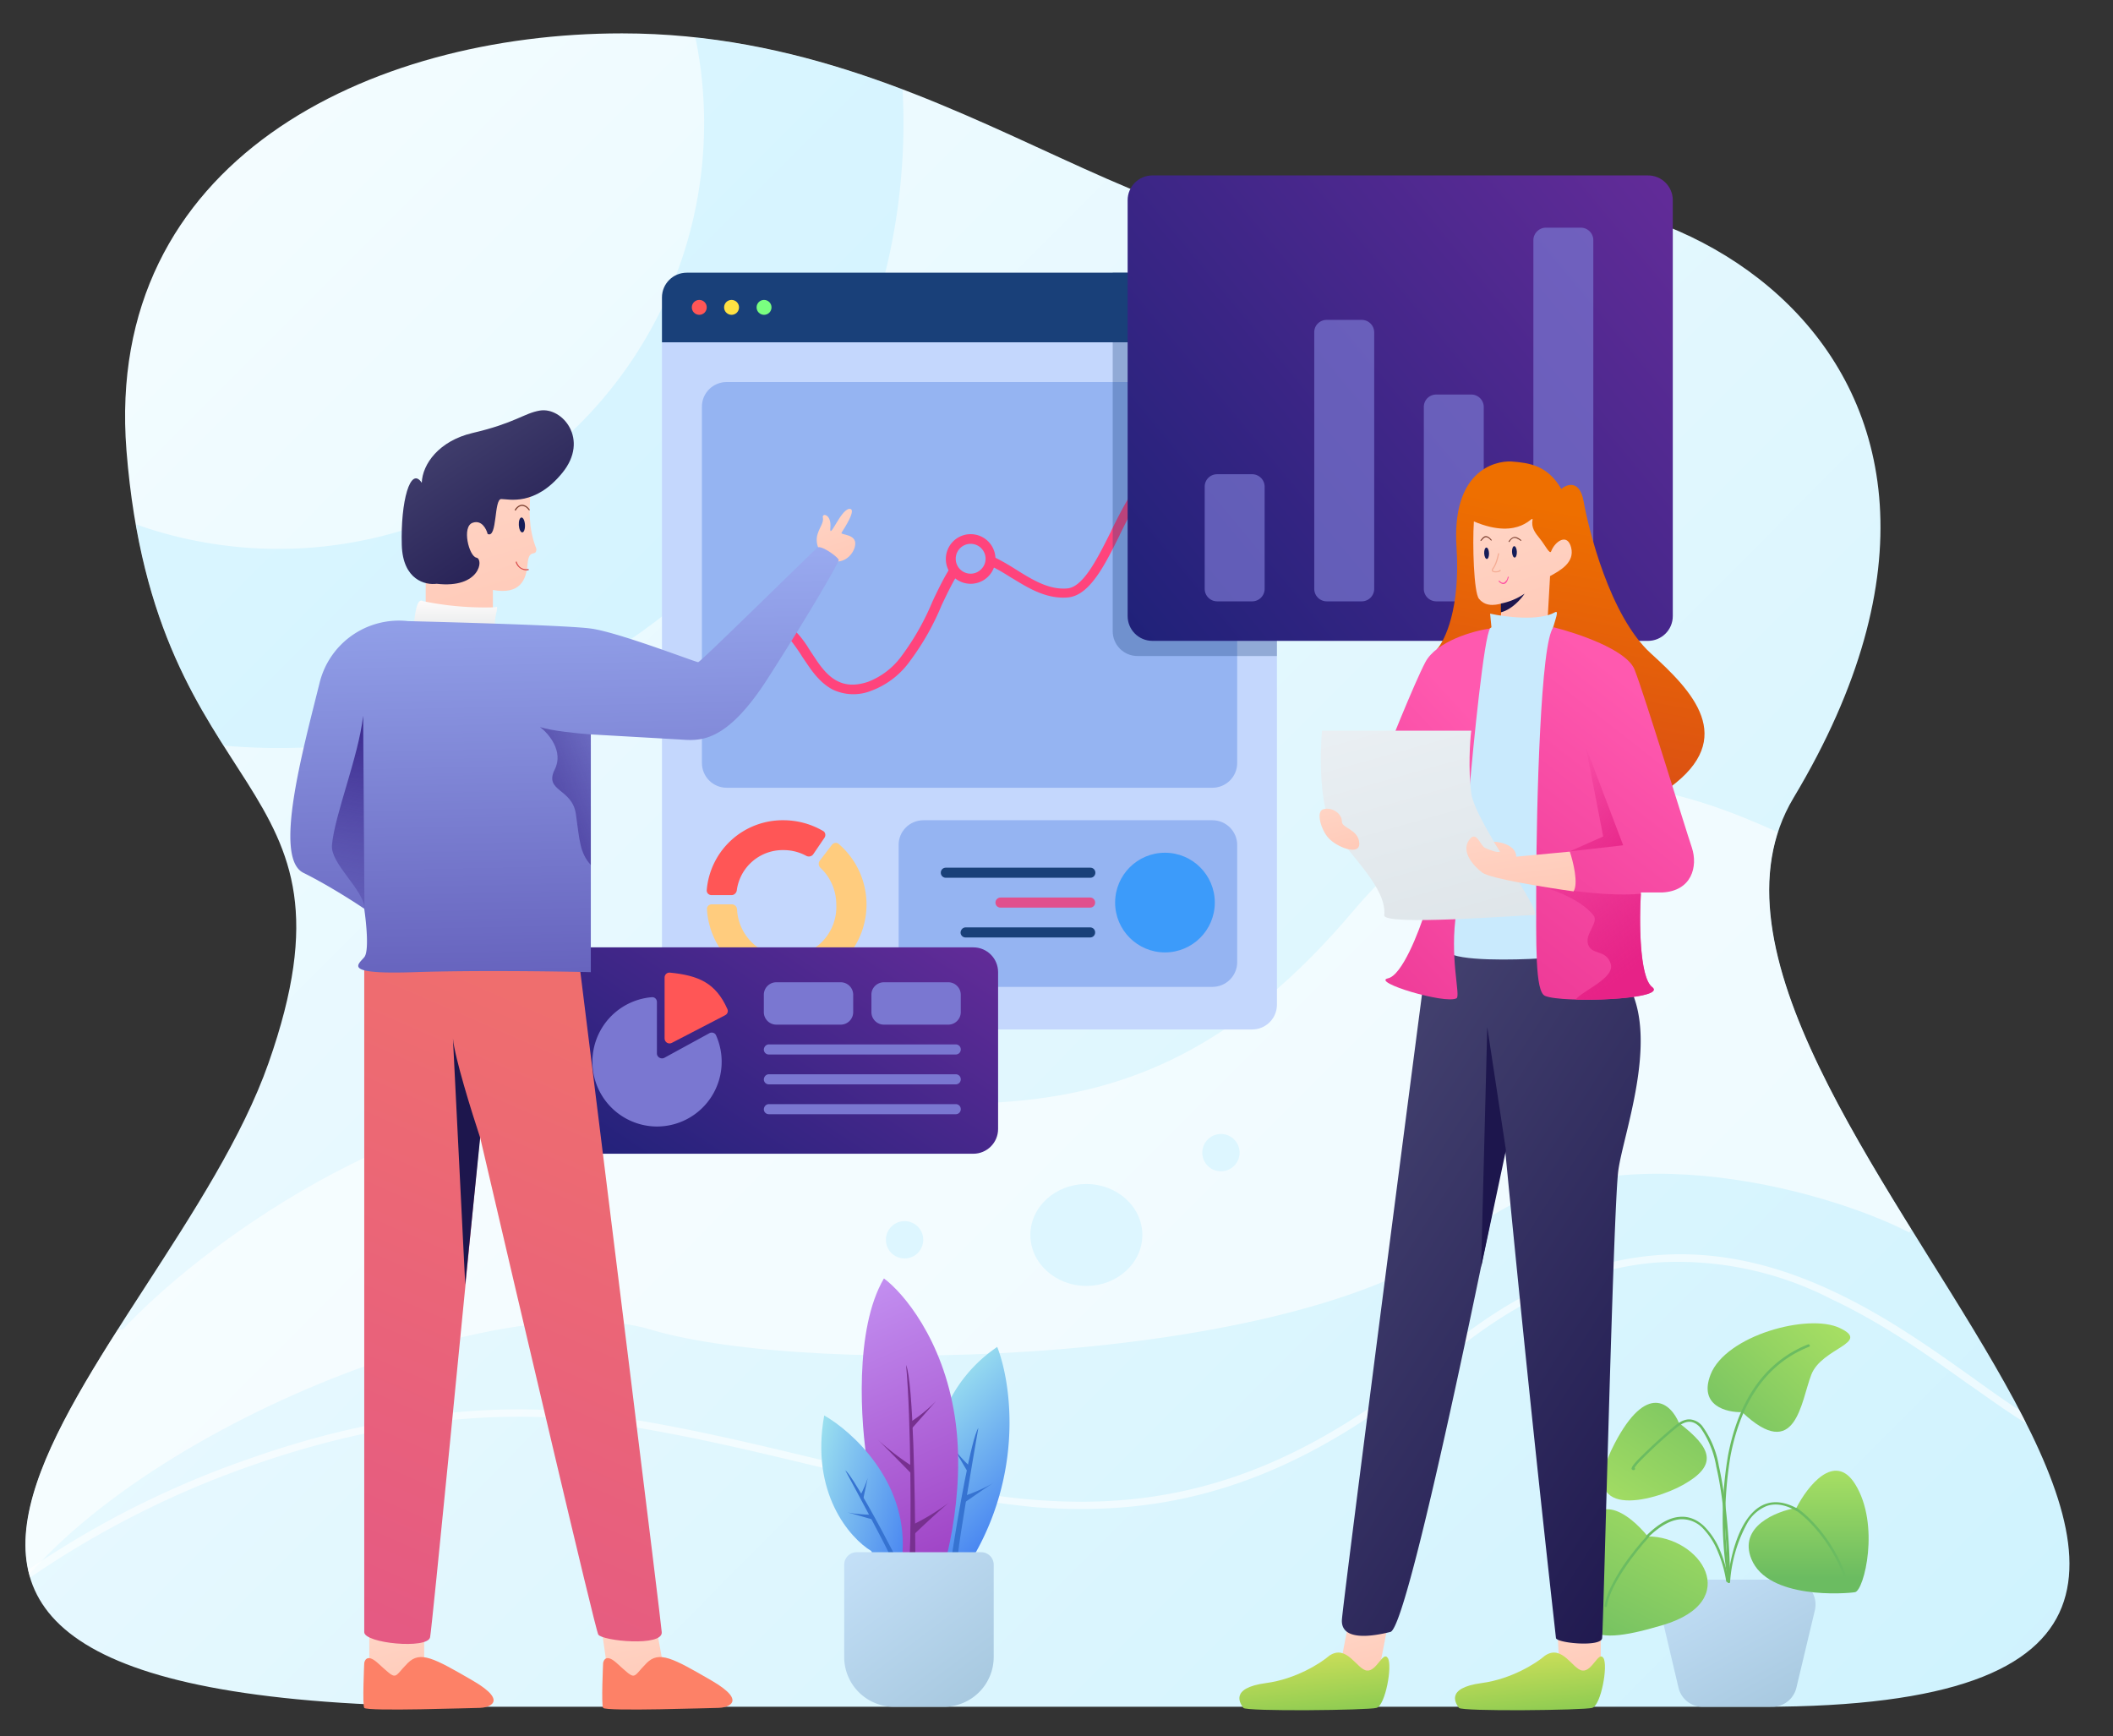<?xml version="1.0" encoding="UTF-8"?>
<svg xmlns="http://www.w3.org/2000/svg" xmlns:xlink="http://www.w3.org/1999/xlink" xml:space="preserve" x="0" y="0" version="1.1" viewBox="0 0 9624 7907">
  <rect x="0" y="0" width="9624" height="7907" fill="#333333" stroke="none"/>
  <linearGradient id="a" x1="-639" x2="8635" y1="8454" y2="-798" gradientTransform="matrix(1 0 0-1 0 8011)" gradientUnits="userSpaceOnUse">
    <stop offset="0" stop-color="#fafeff"></stop>
    <stop offset="1" stop-color="#cef2fe"></stop>
  </linearGradient>
  <path d="M576 2052c-104-1320 1105-1900 2257-1900 1599 0 2535 1236 3584 834s2982 596 1752 2648c-822 1372 3312 4140-142 4140H2170c-3652 0-1418-1593-947-2932s-516-1140-647-2790" fill="url(#a)"></path>
  <defs>
    <path d="M576 2052c-104-1320 1105-1900 2257-1900 1599 0 2535 1236 3584 834s2982 596 1752 2648c-822 1372 3312 4140-142 4140H2170c-3652 0-1418-1593-947-2932s-516-1140-647-2790" id="b"></path>
  </defs>
  <clipPath id="d">
    <use xlink:href="#b" overflow="visible"></use>
  </clipPath>
  <defs>
    <filter id="e" width="11030" height="9907" x="-1578" y="-2286" filterUnits="userSpaceOnUse">
      <feColorMatrix type="matrix" values="1 0 0 0 0 0 1 0 0 0 0 0 1 0 0 0 0 0 1 0"></feColorMatrix>
    </filter>
  </defs>
  <mask id="f" width="11030" height="9907" x="-1578" y="-2286" maskUnits="userSpaceOnUse">
    <linearGradient id="c" x1="-639" x2="8635" y1="8454" y2="-798" gradientTransform="matrix(1 0 0-1 0 8011)" gradientUnits="userSpaceOnUse">
      <stop offset="0" stop-color="#fafeff"></stop>
      <stop offset="1" stop-color="#cef2fe"></stop>
    </linearGradient>
    <path d="M576 2052c-104-1320 1105-1900 2257-1900 1599 0 2535 1236 3584 834s2982 596 1752 2648c-822 1372 3312 4140-142 4140H2170c-3652 0-1418-1593-947-2932s-516-1140-647-2790" fill="url(#c)" clip-path="url(#d)" filter="url(#e)"></path>
  </mask>
  <g clip-path="url(#d)" mask="url(#f)">
    <path d="M2873 4967C1816 4985 890 5700 559 6056c-618 0-1055 2212-612 1378s2280-1599 3017-1378 3000 164 3726-442c581-485 1614-202 2007 0 198-520 407-1559 62-1559-431 0-1548-1145-2597 96s-1968 793-3289 816" fill="#fff" opacity=".6"></path>
    <path d="M7538 5751c-294 25-615 152-960 443-698 590-1281 718-1874 670a5962 5962 0 01-908-167l-88-21c-288-69-591-142-922-192-581-88-1159 21-1645 193A4237 4237 0 00 46 7250l-21-27A4240 4240 0 01 1130 6646c490-174 1074-284 1662-195 332 50 637 124 925 193l88 21c314 75 610 142 902 166 584 47 1159-78 1850-662 349-295 676-425 979-451 302-26 577 51 823 168 239 113 450 264 630 392l15 11c92 66 176 125 251 170a607 607 0 00 197 85l-6 34a640 640 0 01-209-90c-77-46-161-106-253-171l-15-10c-181-129-390-278-626-389a1530 1530 0 00-805-167" fill="#fff" fill-rule="evenodd" clip-rule="evenodd" opacity=".6"></path>
    <ellipse fill="#ddf6ff" cx="4948" cy="5625" rx="255" ry="232"></ellipse>
    <circle fill="#ddf6ff" cx="5561" cy="5250" r="85"></circle>
    <circle fill="#ddf6ff" cx="4120" cy="5647" r="85"></circle>
    <path d="M1268 2500a1939 1939 0 10 0-3878 1939 1939 0 00 0 3878zm0 907a2847 2847 0 10 0-5694 2847 2847 0 00 0 5694" fill="#a3e8ff" fill-rule="evenodd" clip-rule="evenodd" opacity=".3"></path>
  </g>
  <linearGradient id="g" x1="7629" x2="8130" y1="1126" y2="209" gradientTransform="matrix(1 0 0-1 0 8011)" gradientUnits="userSpaceOnUse">
    <stop offset="0" stop-color="#cce7ff"></stop>
    <stop offset="1" stop-color="#a7c8df"></stop>
  </linearGradient>
  <path d="M7562 7335c-17-71 37-140 110-140h484c73 0 127 68 110 140l-84 352a113 113 0 01-110 87h-317c-53 0-98-36-110-87l-83-352" fill="url(#g)"></path>
  <linearGradient id="h" x1="7703" x2="8330" y1="1361" y2="2021" gradientTransform="matrix(1 0 0-1 0 8011)" gradientUnits="userSpaceOnUse">
    <stop offset="0" stop-color="#6bbc61"></stop>
    <stop offset="1" stop-color="#a7df63"></stop>
  </linearGradient>
  <path d="M7791 6261c-55 142 73 173 144 171 246 233 267-48 315-171 48-123 274-144 130-212-144-69-520 34-589 212" fill="url(#h)"></path>
  <path d="M8243 6127c1 3 0 6-3 7-217 86-317 285-358 496a1750 1750 0 00-2 566c0 3-2 6-5 6s-6-2-6-5a1720 1720 0 01 2-570c41-213 143-416 365-504 2 0 5 1 7 4" fill="#6bbc61" fill-rule="evenodd" clip-rule="evenodd"></path>
  <linearGradient id="i" x1="7865" x2="7355" y1="1854" y2="1076" gradientTransform="matrix(1 0 0-1 0 8011)" gradientUnits="userSpaceOnUse">
    <stop offset="0" stop-color="#6bbc61"></stop>
    <stop offset="1" stop-color="#a7df63"></stop>
  </linearGradient>
  <path d="M7353 6577c148-285 258-183 294-96 151 116 178 192 21 281-137 78-500 171-315-185" fill="url(#i)"></path>
  <path d="M7829 6678c36 159 50 375 51 526 0 3-2 6-6 6-3 0-6-2-6-6-1-150-14-366-51-524a430 430 0 00-72-177c-15-17-31-26-48-27-17-1-37 7-60 26a2129 2129 0 00-170 156 180 180 0 00-22 27l2 4c1 3-2 6-5 7h-5l-5-4a6 6 0 01 0-6l2-5c3-6 11-16 24-30a2360 2360 0 01 171-157c24-20 46-30 68-29a80 80 0 01 56 30 429 429 0 01 76 183zm-387 7zm3 4" fill="#6bbc61" fill-rule="evenodd" clip-rule="evenodd"></path>
  <linearGradient id="j" x1="7679" x2="7237" y1="1265" y2="381" gradientTransform="matrix(1 0 0-1 0 8011)" gradientUnits="userSpaceOnUse">
    <stop offset="0" stop-color="#a7df63"></stop>
    <stop offset="1" stop-color="#6bbc61"></stop>
  </linearGradient>
  <path d="M7204 7060c38-307 219-164 301-62 240 0 438 294 68 404-369 110-417 42-369-342" fill="url(#j)"></path>
  <path d="M7509 6995c2 2 2 6 0 8-28 31-72 83-110 141-39 58-72 120-80 171 0 3-3 5-6 5s-5-3-5-6c8-53 43-117 81-176 39-58 83-111 112-142 2-3 5-4 8-1" fill="#6bbc61" fill-rule="evenodd" clip-rule="evenodd"></path>
  <linearGradient id="k" x1="8238" x2="8238" y1="1312" y2="824" gradientTransform="matrix(1 0 0-1 0 8011)" gradientUnits="userSpaceOnUse">
    <stop offset="0" stop-color="#a7df63"></stop>
    <stop offset="1" stop-color="#6bbc61"></stop>
  </linearGradient>
  <path d="M7977 7101c-60-148 112-217 205-233 50-98 174-257 267-109 116 185 41 486 0 493-41 7-397 34-472-151" fill="url(#k)"></path>
  <path d="M8178 6872c2-3 5-3 8-2 49 33 160 138 221 304 1 3 0 6-3 7s-6 0-7-3c-60-163-170-267-217-298-3-1-4-5-2-8" fill="#6bbc61" fill-rule="evenodd" clip-rule="evenodd"></path>
  <path d="M7958 6938a645 645 0 00-78 267c0 3-3 5-6 5s-5-3-5-6c7-80 31-194 80-272 25-39 56-70 96-83 40-13 86-8 141 22 3 2 4 5 2 8-2 3-5 4-8 2-52-30-96-34-132-22a179 179 0 00-90 79" fill="#6bbc61" fill-rule="evenodd" clip-rule="evenodd"></path>
  <path d="M7837 7069c18 44 30 91 36 131 0 3-2 6-5 6s-6-2-6-5c-6-40-18-86-36-129a334 334 0 00-70-111 132 132 0 00-104-41c-41 4-88 27-144 81-2 2-6 2-8 0a6 6 0 01 0-8c56-55 106-81 150-84 44-4 82 14 113 44a340 340 0 01 74 116" fill="#6bbc61" fill-rule="evenodd" clip-rule="evenodd"></path>
  <linearGradient id="l" x1="4044" x2="4653" y1="1651" y2="1043" gradientTransform="matrix(1 0 0-1 0 8011)" gradientUnits="userSpaceOnUse">
    <stop offset="0" stop-color="#acf3ef"></stop>
    <stop offset="1" stop-color="#407cf1"></stop>
  </linearGradient>
  <path d="M4542 6135a657 657 0 00-238 289c-89 420-196 1155 85 737 281-417 219-858 153-1026" fill="url(#l)"></path>
  <path d="M4524 6755a758 758 0 01-121 55c-6 11-22 42-8 32 15-9 94-66 129-87zm-183-162c16 24 53 65 73 82 0 9-3 35-10 23-7-11-45-78-63-105" fill="#3673d1"></path>
  <path d="M4456 6504c-32 48-93 400-119 570 7 24 23 59 27-1 5-58 63-403 92-569" fill="#3673d1"></path>
  <linearGradient id="m" x1="3699" x2="4490" y1="2519" y2="688" gradientTransform="matrix(1 0 0-1 0 8011)" gradientUnits="userSpaceOnUse">
    <stop offset="0" stop-color="#cea8ff"></stop>
    <stop offset="1" stop-color="#9833bc"></stop>
  </linearGradient>
  <path d="M4026 5823c-136 231-106 663-74 851 17 141 200 486 289 641 59-140 162-508 108-862s-238-568-323-630" fill="url(#m)"></path>
  <path d="M3996 6555c37 37 113 94 151 118 6 18 21 56 3 38a16970 16970 0 00-154-156zm268-174a680 680 0 01-116 95c-2 14-3 40 9 26l107-121zm58 463a1010 1010 0 01-172 104c-2 16-3 55 15 39 17-17 112-106 157-143" fill="#77308f"></path>
  <path d="M4127 6217c33 79 41 605 42 858-15 33-32 77-25-10 6-86 6-598-17-848" fill="#77308f"></path>
  <linearGradient id="n" x1="3550" x2="4233" y1="1271" y2="1072" gradientTransform="matrix(1 0 0-1 0 8011)" gradientUnits="userSpaceOnUse">
    <stop offset="0" stop-color="#acf3ef"></stop>
    <stop offset="1" stop-color="#407cf1"></stop>
  </linearGradient>
  <path d="M3754 6447c-64 354 117 559 215 618 40 134 124 322 142 0 18-322-231-546-357-618" fill="url(#n)"></path>
  <path d="M3861 6889c26 6 75 10 99 10 7 6 25 24 13 21-12-2-82-24-112-31zm91-157c-6 21-22 58-32 76 2 7 10 24 13 14l19-90" fill="#3673d1"></path>
  <path d="M3850 6697c34 26 160 260 219 374 1 19-3 47-19 6-18-41-141-271-200-380" fill="#3673d1"></path>
  <linearGradient id="o" x1="3771" x2="4467" y1="1195" y2="271" gradientTransform="matrix(1 0 0-1 0 8011)" gradientUnits="userSpaceOnUse">
    <stop offset="0" stop-color="#cce7ff"></stop>
    <stop offset="1" stop-color="#a7c8df"></stop>
  </linearGradient>
  <path d="M3845 7127c0-31 25-57 57-57h567c31 0 57 25 57 57v420a227 227 0 01-227 227h-227a227 227 0 01-227-227v-420" fill="url(#o)"></path>
  <path d="M3015 1559h2801v3017c0 63-51 113-113 113H3128c-63 0-113-51-113-113V1559" fill="#c4d7fd"></path>
  <path d="M3809 4120c0-66-28-126-72-167-9-9-11-23-3-33l55-72c8-10 22-12 31-4a364 364 0 01-238 640 364 364 0 01-362-342c-1-13 9-23 22-23h91c13 0 23 10 24 23a226 226 0 00 452-22" fill="#ffcc7e" fill-rule="evenodd" clip-rule="evenodd"></path>
  <path d="M3569 3872a211 211 0 00-213 182c-1 12-11 23-24 23h-91c-13 0-23-10-22-23a347 347 0 01 349-318c66 0 128 18 181 49 11 6 13 21 6 31l-51 75c-7 10-21 13-32 7a215 215 0 00-103-26" fill="#ff5656" fill-rule="evenodd" clip-rule="evenodd"></path>
  <path d="M4206 3736h1316c63 0 113 51 113 113v533c0 63-51 113-113 113H4206c-63 0-113-51-113-113V3850c-1-63 50-114 113-114" fill="#95b4f2"></path>
  <circle fill="#3c9bfa" cx="5306" cy="4111" r="227"></circle>
  <path d="M4308 3952h658c13 0 23 10 23 23 0 13-10 23-23 23h-658c-13 0-23-10-23-23 0-13 10-23 23-23zm90 272h567c13 0 23 10 23 23 0 13-10 23-23 23h-567c-13 0-23-10-23-23 1-13 11-23 23-23" fill="#194079"></path>
  <path d="M4557 4088h408c13 0 23 10 23 23 0 13-10 23-23 23h-408c-13 0-23-10-23-23 0-13 11-23 23-23" fill="#e0508d"></path>
  <path d="M3310 1740h2212c63 0 113 51 113 113v1622c0 63-51 113-113 113H3310c-63 0-113-51-113-113V1854c-1-63 50-114 113-114" fill="#95b4f2"></path>
  <path d="M5328 2133c2 12-6 24-18 26-36 7-71 38-107 90-36 51-68 117-102 185l-1 3c-33 66-66 133-102 184-36 51-78 94-132 100-94 9-175-38-245-81l-17-10c-30-19-58-36-85-49a178 178 0 00-91-23c-10 0-21 5-34 17-13 12-26 30-40 54-21 35-42 79-65 127a1162 1162 0 01-143 253 378 378 0 01-177 137 220 220 0 01-176-5c-46-24-80-64-108-104l-30-44-10-16c-13-19-25-37-37-52-25-30-48-45-76-44-24 1-50 13-78 36a524 524 0 00-83 90c-53 71-98 157-126 213a23 23 0 01-30 11 23 23 0 01-11-30c28-57 74-145 130-220 28-37 58-72 91-98a180 180 0 01 105-46c49-2 84 26 113 60 14 17 28 36 40 56l11 17 28 42c27 39 56 72 92 90 35 18 79 24 141 3a341 341 0 00 155-122 1149 1149 0 00 137-243c23-49 46-96 68-133 15-25 31-47 48-63a100 100 0 01 63-29 240 240 0 01 113 28c30 15 60 33 90 52l16 10c71 44 140 82 217 75 32-3 64-30 99-80 34-49 66-113 100-181v-1c33-67 68-136 105-190s81-99 136-109c12-6 24 2 26 14" fill="#ff447c" fill-rule="evenodd" clip-rule="evenodd"></path>
  <circle fill="#95b4f2" cx="4421" cy="2546" r="91"></circle>
  <path d="M4421 2659a113 113 0 11 0-226 113 113 0 01 0 226zm0-182a68 68 0 00 0 136c37 0 68-31 68-68 0-37-30-68-68-68" fill="#ff447c"></path>
  <path d="M3015 1355c0-63 51-113 113-113h2574c63 0 113 51 113 113v204h-2800v-204" fill="#194079"></path>
  <circle fill="#ff5656" cx="3185" cy="1400" r="34"></circle>
  <circle fill="#ffe143" cx="3332" cy="1400" r="34"></circle>
  <circle fill="#7aff80" cx="3480" cy="1400" r="34"></circle>
  <path d="M5067 1241h749v1747h-635c-63 0-113-51-113-113V1241" fill="#194079" opacity=".3"></path>
  <linearGradient id="p" x1="7971" x2="5074" y1="7475" y2="5070" gradientTransform="matrix(1 0 0-1 0 8011)" gradientUnits="userSpaceOnUse">
    <stop offset="0" stop-color="#25276b"></stop>
    <stop offset="0" stop-color="#6c2d9d"></stop>
    <stop offset="1" stop-color="#1e2178"></stop>
  </linearGradient>
  <path d="M5249 799h2257c63 0 113 51 113 113v1894c0 63-51 113-113 113H5249c-63 0-113-51-113-113V912c0-62 50-113 113-113" fill="url(#p)"></path>
  <path d="M5544 2160h159c31 0 57 25 57 57v465c0 31-25 57-57 57h-159a57 57 0 01-57-57v-465c0-32 25-57 57-57zm499-703h159c31 0 57 25 57 57v1168c0 31-25 57-57 57h-159a57 57 0 01-57-57V1513c0-31 25-56 57-56zm998-420H7200c31 0 57 25 57 57v1588c0 31-25 57-57 57h-159a57 57 0 01-57-57V1094c0-31 26-57 57-57zm-499 760h159c31 0 57 25 57 57v828c0 31-25 57-57 57h-159a57 57 0 01-57-57v-828c0-32 25-57 57-57" fill="#7a77d1" opacity=".7"></path>
  <linearGradient id="q" x1="4205" x2="3000" y1="4227" y2="2407" gradientTransform="matrix(1 0 0-1 0 8011)" gradientUnits="userSpaceOnUse">
    <stop offset="0" stop-color="#25276b"></stop>
    <stop offset="0" stop-color="#6c2d9d"></stop>
    <stop offset="1" stop-color="#1e2178"></stop>
  </linearGradient>
  <path d="M2652 4315h1781c63 0 113 51 113 113v714c0 63-51 113-113 113H2652c-63 0-113-51-113-113v-714c-1-62 50-113 113-113" fill="url(#q)"></path>
  <path d="M3502 4757h851c13 0 23 10 23 23 0 13-10 23-23 23h-851c-13 0-23-10-23-23 1-13 11-23 23-23zm0 136h851c13 0 23 10 23 23 0 13-10 23-23 23h-851c-13 0-23-10-23-23 1-13 11-23 23-23zm0 136h851c13 0 23 10 23 23 0 13-10 23-23 23h-851c-13 0-23-10-23-23 1-13 11-23 23-23zm34-555h293c31 0 57 25 57 57v79c0 31-25 57-57 57h-293a57 57 0 01-57-57v-80a57 57 0 01 57-56zm490 0h293c31 0 57 25 57 57v79c0 31-25 57-57 57h-293a57 57 0 01-57-57v-80c0-31 26-56 57-56zm-1034 657a295 295 0 00 269-416c-5-11-19-15-30-9l-205 112c-15 8-34-3-34-20v-234c0-13-10-23-23-22a295 295 0 00 23 589" fill="#7a77d1"></path>
  <path d="M3313 4596c-53-119-131-153-262-166-13-1-24 9-24 22V4730c0 17 18 28 33 20l243-126c10-5 15-17 10-28" fill="#ff5656"></path>
  <linearGradient id="r" x1="2055" x2="2443" y1="5906" y2="4601" gradientTransform="matrix(1 0 0-1 0 8011)" gradientUnits="userSpaceOnUse">
    <stop offset="0" stop-color="#ffd6c7"></stop>
    <stop offset="1" stop-color="#ffc0ac"></stop>
  </linearGradient>
  <path d="M2244 2687c125 23 153-45 159-119 6-74 40-28 40-68-40-102-30-188-28-244h-187l-289 363v147l306 34v-113" fill="url(#r)"></path>
  <path d="m2351 2557-2 4a53 53 0 00 28 32c11 5 22 5 29 4 2 0 3-2 2-3 0-2-2-3-3-2a50 50 0 01-26-3c-10-4-19-13-25-28 0-3-2-4-3-4" fill="#d74848" fill-rule="evenodd" clip-rule="evenodd"></path>
  <ellipse fill="#151c58" cx="2377" cy="2391" rx="14" ry="34" transform="rotate(-3.3 2377 2390) scale(1)"></ellipse>
  <path d="M2372 2305c-10 3-18 11-22 19-1 1-3 2-4 1-1-1-2-3-1-4 5-8 14-18 26-21 6-2 13-1 20 2 7 3 14 9 21 18 1 1 1 3 0 4-1 1-3 1-4-1-7-9-13-14-19-16-7-3-12-3-17-2" fill="#7c4030" fill-rule="evenodd" clip-rule="evenodd"></path>
  <linearGradient id="s" x1="1890" x2="2547" y1="6233" y2="5272" gradientTransform="matrix(1 0 0-1 0 8011)" gradientUnits="userSpaceOnUse">
    <stop offset="0" stop-color="#4a4975"></stop>
    <stop offset="1" stop-color="#1d164d"></stop>
  </linearGradient>
  <path d="M1830 2483c5 159 108 183 159 176 198 23 215-113 181-119s-68-142-17-159c41-14 62 28 68 51 45 23 28-159 62-159s153 34 278-119 0-301-102-284c-72 12-113 57-306 102-154 36-229 142-232 227-52-79-97 86-91 284" fill="url(#s)"></path>
  <linearGradient id="t" x1="1762" x2="1934" y1="644" y2="10" gradientTransform="matrix(1 0 0-1 0 8011)" gradientUnits="userSpaceOnUse">
    <stop offset="0" stop-color="#ffd6c7"></stop>
    <stop offset="1" stop-color="#ffc0ac"></stop>
  </linearGradient>
  <path d="M1682 7621v-176h250v261h-136l-114-85" fill="url(#t)"></path>
  <path d="M1659 7779c-9-14 0-204 0-204s6-51 62 0c93 84 68 68 136 0 57-57 119-23 295 79s62 125 34 125-515 17-527 0" fill="#fd8167"></path>
  <linearGradient id="u" x1="2838" x2="3002" y1="666" y2="-20" gradientTransform="matrix(1 0 0-1 0 8011)" gradientUnits="userSpaceOnUse">
    <stop offset="0" stop-color="#ffd6c7"></stop>
    <stop offset="1" stop-color="#ffc0ac"></stop>
  </linearGradient>
  <path d="m2769 7621-27-187 250-6 51 278h-160l-114-85" fill="url(#u)"></path>
  <path d="M2747 7779c-9-14 0-204 0-204s6-51 62 0c93 84 68 68 136 0 57-57 119-23 295 79s62 125 34 125c-28 0-516 17-527 0" fill="#fd8167"></path>
  <linearGradient id="v" x1="2862" x2="1129" y1="3297" y2="-686" gradientTransform="matrix(1 0 0-1 0 8011)" gradientUnits="userSpaceOnUse">
    <stop offset="0" stop-color="#ef6e6e"></stop>
    <stop offset="1" stop-color="#e0508d"></stop>
  </linearGradient>
  <path d="M1659 7434V4400H2640c123 989 370 2979 374 3034 6 68-272 40-289 11-14-23-365-1522-539-2268-72 741-218 2234-227 2280-10 56-300 28-300-23" fill="url(#v)"></path>
  <path d="M2063 4730c8 87 85 334 124 452l-68 669-56-1121-1-12 1 12" fill="#1d164d"></path>
  <linearGradient id="w" x1="2075" x2="2075" y1="5275" y2="5165" gradientTransform="matrix(1 0 0-1 0 8011)" gradientUnits="userSpaceOnUse">
    <stop offset="0" stop-color="#fdfbfb"></stop>
    <stop offset="1" stop-color="#ebedee"></stop>
  </linearGradient>
  <path d="M1926 2738c-28-17-36 64-40 96l369 11c-6-34 23-93 0-79a1390 1390 0 01-329-28" fill="url(#w)"></path>
  <linearGradient id="x" x1="3748" x2="3945" y1="5754" y2="5201" gradientTransform="matrix(1 0 0-1 0 8011)" gradientUnits="userSpaceOnUse">
    <stop offset="0" stop-color="#ffd6c7"></stop>
    <stop offset="1" stop-color="#ffc0ac"></stop>
  </linearGradient>
  <path d="M3724 2432c-9 27-2 55 6 68 9 17 37 52 74 57 45 6 85-34 91-74 8-53-70-45-62-57 11-17 74-113 34-108-40 6-91 147-85 85 6-62-40-68-34-45 4 23-13 40-24 74" fill="url(#x)"></path>
  <linearGradient id="y" x1="2544" x2="2632" y1="6086" y2="2046" gradientTransform="matrix(1 0 0-1 0 8011)" gradientUnits="userSpaceOnUse">
    <stop offset="0" stop-color="#a8c0ff"></stop>
    <stop offset="1" stop-color="#3f2b96"></stop>
  </linearGradient>
  <path d="M1455 3113a372 372 0 01 403-284c236 6 734 20 834 34 125 17 476 153 488 153 11 0 527-510 544-522s96 45 96 57-130 238-323 539c-193 301-312 284-403 278l-403-23v1083c-159-4-542-9-805 0-329 11-255-34-227-68 23-27 9-159 0-221-47-32-169-110-278-164-135-69-5-545 74-862" fill="url(#y)"></path>
  <linearGradient id="z" x1="1513" x2="1722" y1="3628" y2="4763" gradientTransform="matrix(1 0 0-1 0 8011)" gradientUnits="userSpaceOnUse">
    <stop offset="0" stop-color="#38258b" stop-opacity="0"></stop>
    <stop offset="1" stop-color="#38258b"></stop>
  </linearGradient>
  <path d="M1512 3850c11-136 121-403 142-590l6 878v1-1c-2-85-155-203-148-288" fill="url(#z)"></path>
  <defs>
    <filter id="B" width="255" height="633" x="2459" y="3311" filterUnits="userSpaceOnUse">
      <feColorMatrix type="matrix" values="1 0 0 0 0 0 1 0 0 0 0 0 1 0 0 0 0 0 1 0"></feColorMatrix>
    </filter>
  </defs>
  <mask id="C" width="255" height="633" x="2459" y="3311" maskUnits="userSpaceOnUse">
    <linearGradient id="A" x1="2544" x2="2632" y1="6082" y2="2042" gradientTransform="matrix(1 0 0-1 0 8011)" gradientUnits="userSpaceOnUse">
      <stop offset="0" stop-color="#a8c0ff"></stop>
      <stop offset="1" stop-color="#3f2b96"></stop>
    </linearGradient>
    <path d="M1455 3116a372 372 0 01 403-284c236 6 734 20 834 34 125 17 476 153 488 153 11 0 527-510 544-522s96 45 96 57-130 238-323 539c-193 301-312 284-403 278l-403-23v1083c-159-4-542-9-805 0-329 11-255-34-227-68 23-27 9-159 0-221-47-32-169-110-278-164-135-68-5-544 74-862" fill="url(#A)" filter="url(#B)"></path>
  </mask>
  <g mask="url(#C)">
    <linearGradient id="D" x1="3074" x2="2135" y1="4573" y2="4215" gradientTransform="matrix(1 0 0-1 0 8011)" gradientUnits="userSpaceOnUse">
      <stop offset="0" stop-color="#38258b" stop-opacity="0"></stop>
      <stop offset="1" stop-color="#38258b"></stop>
    </linearGradient>
    <path d="M2459 3311c50 18 176 30 232 34 17 217 41 641 0 595-51-57-51-113-68-232-17-119-147-102-96-204 41-82-28-163-68-193" fill="url(#D)"></path>
  </g>
  <linearGradient id="E" x1="7145" x2="7322" y1="662" y2="96" gradientTransform="matrix(1 0 0-1 0 8011)" gradientUnits="userSpaceOnUse">
    <stop offset="0" stop-color="#ffd6c7"></stop>
    <stop offset="1" stop-color="#ffc0ac"></stop>
  </linearGradient>
  <path d="m7104 7621-11-204h198v187l-112 51-75-34" fill="url(#E)"></path>
  <linearGradient id="F" x1="6947" x2="7021" y1="559" y2="-129" gradientTransform="matrix(1 0 0-1 0 8011)" gradientUnits="userSpaceOnUse">
    <stop offset="0" stop-color="#dce35b"></stop>
    <stop offset="1" stop-color="#45b649"></stop>
  </linearGradient>
  <path d="M6748 7666c136-18 250-91 289-125 79-53 125 62 170 68 45 6 74-91 96-57s-11 215-51 227c-40 11-595 17-607 0s-67-90 103-113" fill="url(#F)"></path>
  <linearGradient id="G" x1="6166" x2="6317" y1="650" y2="99" gradientTransform="matrix(1 0 0-1 0 8011)" gradientUnits="userSpaceOnUse">
    <stop offset="0" stop-color="#ffd6c7"></stop>
    <stop offset="1" stop-color="#ffc0ac"></stop>
  </linearGradient>
  <path d="m6101 7604 34-176h181l-34 176-85 51-96-51" fill="url(#G)"></path>
  <linearGradient id="H" x1="5965" x2="6039" y1="559" y2="-129" gradientTransform="matrix(1 0 0-1 0 8011)" gradientUnits="userSpaceOnUse">
    <stop offset="0" stop-color="#dce35b"></stop>
    <stop offset="1" stop-color="#45b649"></stop>
  </linearGradient>
  <path d="M5766 7666c136-18 250-91 289-125 79-53 125 62 170 68 45 6 74-91 96-57s-11 215-51 227c-40 11-595 17-607 0s-67-90 103-113" fill="url(#H)"></path>
  <linearGradient id="I" x1="5477" x2="8035" y1="2895" y2="1258" gradientTransform="matrix(1 0 0-1 0 8011)" gradientUnits="userSpaceOnUse">
    <stop offset="0" stop-color="#4a4975"></stop>
    <stop offset="1" stop-color="#1d164d"></stop>
  </linearGradient>
  <path d="M6112 7377c5-77 249-1962 369-2881v-204c270-15 837 5 941 204 130 250-28 669-51 834s-68 2092-74 2132c-6 40-198 23-210 0a147720 147720 0 01-232-2229s-431 2177-522 2200c-91 23-227 40-221-56" fill="url(#I)"></path>
  <path d="m6774 4678 85 561-113 533 28-1094" fill="#1d164d"></path>
  <linearGradient id="J" x1="7292" x2="6795" y1="5657" y2="2930" gradientTransform="matrix(1 0 0-1 0 8011)" gradientUnits="userSpaceOnUse">
    <stop offset="0" stop-color="#ee6f00"></stop>
    <stop offset="1" stop-color="#c2272d"></stop>
  </linearGradient>
  <path d="M6634 2494c18 277-53 425-91 465h522l539 629c312-227 102-442-85-612s-284-567-306-692c-18-100-76-79-102-57-62-108-147-119-227-125-80-4-273 47-250 392" fill="url(#J)"></path>
  <linearGradient id="K" x1="6830" x2="7185" y1="5791" y2="4577" gradientTransform="matrix(1 0 0-1 0 8011)" gradientUnits="userSpaceOnUse">
    <stop offset="0" stop-color="#ffd6c7"></stop>
    <stop offset="1" stop-color="#ffc0ac"></stop>
  </linearGradient>
  <path d="M6736 2727c-23-28-30-244-23-352 215 91 272-40 267-6-6 34 11 57 34 85s45 74 51 57c17-45 74-85 91-17 17 68-49 104-96 130l-11 193-113 51-102-34 6-85c-12 1-68 23-104-22" fill="url(#K)"></path>
  <path d="M6944 2704a290 290 0 01-108 45v40c51-13 93-62 108-85" fill="#1d164d"></path>
  <ellipse fill="#151c58" cx="6771" cy="2520" rx="11" ry="26" transform="rotate(-2.5 6770 2520) scale(1)"></ellipse>
  <ellipse fill="#151c58" cx="6898" cy="2514" rx="11" ry="26" transform="rotate(-2.5 6889 2520) scale(1)"></ellipse>
  <path d="m6758 2451-11 12-3 1-1-3 11-13c4-3 8-6 12-6 9-1 18 5 28 17v3h-3c-10-12-18-16-24-15-2 0-5 1-9 4zm138-1c-7 1-14 7-21 18l-3 1-1-3c8-11 15-18 24-20 10-2 20 3 34 14v3h-3c-14-10-23-14-30-13" fill="#7c4030" fill-rule="evenodd" clip-rule="evenodd"></path>
  <path d="M6813 2607h-5c-5-1-11-2-13-7-1-2-1-6 2-10 16-21 23-55 26-68 0-2 2-3 3-2 2 0 3 2 2 3-3 13-10 48-27 70l-2 5c1 2 4 3 9 4 9 1 19-1 22-5 1-1 3-2 4-1 1 1 2 3 1 4-4 5-13 7-22 7" fill="#f4ac94"></path>
  <path d="m6870 2626 2 3-7 18c-3 5-6 9-10 11-4 2-9 3-14 1-5-2-10-5-15-11v-3h3c5 5 9 8 13 9 4 1 7 1 10-1l9-9c3-4 5-10 7-17l2-1" fill="#ff4fa3" fill-rule="evenodd" clip-rule="evenodd"></path>
  <path d="M7082 2789c-73 41-227 21-295 6l6 62-45 34c-70 465-198 1405-153 1446 45 41 302 36 425 28 11-463 35-1401 40-1446 5-56 50-147 22-130" fill="#c9eafd"></path>
  <linearGradient id="L" x1="6897" x2="5180" y1="4545" y2="2956" gradientTransform="matrix(1 0 0-1 0 8011)" gradientUnits="userSpaceOnUse">
    <stop offset="0" stop-color="#ff59af"></stop>
    <stop offset="1" stop-color="#dd1d80"></stop>
  </linearGradient>
  <path d="M6492 3016c50-95 221-144 295-153-27 32-76 522-96 754l-57 533c-34 210 20 386 0 397-51 28-391-74-312-91 64-14 140-210 170-306l-227-595c55-140 177-444 227-539" fill="url(#L)"></path>
  <linearGradient id="M" x1="5978" x2="6712" y1="5996" y2="3387" gradientTransform="matrix(1 0 0-1 0 8011)" gradientUnits="userSpaceOnUse">
    <stop offset="0" stop-color="#f7fbff"></stop>
    <stop offset="1" stop-color="#dbe2e6"></stop>
  </linearGradient>
  <path d="M6072 3776c-64-100-60-340-51-448h680c-6 49-14 175 0 284 17 136 340 556 284 556-57 0-692 51-680 0 11-125-154-267-233-392" fill="url(#M)"></path>
  <linearGradient id="N" x1="6060" x2="6182" y1="4382" y2="3926" gradientTransform="matrix(1 0 0-1 0 8011)" gradientUnits="userSpaceOnUse">
    <stop offset="0" stop-color="#ffd6c7"></stop>
    <stop offset="1" stop-color="#ffc0ac"></stop>
  </linearGradient>
  <path d="M6050 3816c-34-38-57-120-23-130 38-11 85 17 85 57 0 29 74 34 79 96s-103 20-141-23" fill="url(#N)"></path>
  <linearGradient id="O" x1="7626" x2="5946" y1="4737" y2="2602" gradientTransform="matrix(1 0 0-1 0 8011)" gradientUnits="userSpaceOnUse">
    <stop offset="0" stop-color="#ff59af"></stop>
    <stop offset="1" stop-color="#dd1d80"></stop>
  </linearGradient>
  <path d="M7445 3050c-36-91-261-166-369-193-59 59-78 807-79 1174 0 267-6 485 40 505 79 34 561 17 488-40-59-45-59-306-51-431h96c136-6 164-119 136-204-29-85-216-697-261-811" fill="url(#O)"></path>
  <defs>
    <filter id="Q" width="580" height="565" x="6995" y="4031" filterUnits="userSpaceOnUse">
      <feColorMatrix type="matrix" values="1 0 0 0 0 0 1 0 0 0 0 0 1 0 0 0 0 0 1 0"></feColorMatrix>
    </filter>
  </defs>
  <mask id="R" width="580" height="565" x="6995" y="4031" maskUnits="userSpaceOnUse">
    <linearGradient id="P" x1="7626" x2="5946" y1="4737" y2="2602" gradientTransform="matrix(1 0 0-1 0 8011)" gradientUnits="userSpaceOnUse">
      <stop offset="0" stop-color="#ff59af"></stop>
      <stop offset="1" stop-color="#dd1d80"></stop>
    </linearGradient>
    <path d="M7445 3050c-36-91-261-166-369-193-59 59-77 807-79 1174 0 267-6 485 40 505 79 34 561 17 488-40-59-45-59-306-51-431h96c136-6 164-119 136-204-29-85-216-697-261-811" fill="url(#P)" filter="url(#Q)"></path>
  </mask>
  <g mask="url(#R)">
    <linearGradient id="S" x1="6983" x2="7423" y1="4157" y2="3586" gradientTransform="matrix(1 0 0-1 0 8011)" gradientUnits="userSpaceOnUse">
      <stop offset="0" stop-color="#dd1d80" stop-opacity="0"></stop>
      <stop offset="1" stop-color="#e72287"></stop>
    </linearGradient>
    <path d="m6995 4031 4 1c34 6 298 55 473 39 177-16 74 448 74 448-49 25-304 104-363 68-74-45 181-113 153-198-22-66-83-37-102-85-19-50 51-102 23-136-70-85-225-129-257-135l-5-2" fill="url(#S)"></path>
  </g>
  <linearGradient id="T" x1="7081" x2="7479" y1="4473" y2="4087" gradientTransform="matrix(1 0 0-1 0 8011)" gradientUnits="userSpaceOnUse">
    <stop offset="0" stop-color="#dd1d80" stop-opacity="0"></stop>
    <stop offset="1" stop-color="#e72287"></stop>
  </linearGradient>
  <path d="m7302 3810-79-408 170 448-244 28 153-68" fill="url(#T)"></path>
  <linearGradient id="U" x1="6901" x2="6985" y1="4285" y2="3643" gradientTransform="matrix(1 0 0-1 0 8011)" gradientUnits="userSpaceOnUse">
    <stop offset="0" stop-color="#ffd6c7"></stop>
    <stop offset="1" stop-color="#ffc0ac"></stop>
  </linearGradient>
  <path d="M7167 4060c23-36-2-136-17-181l-244 23c0-50-70-68-102-68l28 45c-11 6-45-6-68-17s-40-85-74-34c-34 51 17 113 62 147 37 27 292 68 415 85" fill="url(#U)"></path>
</svg>
